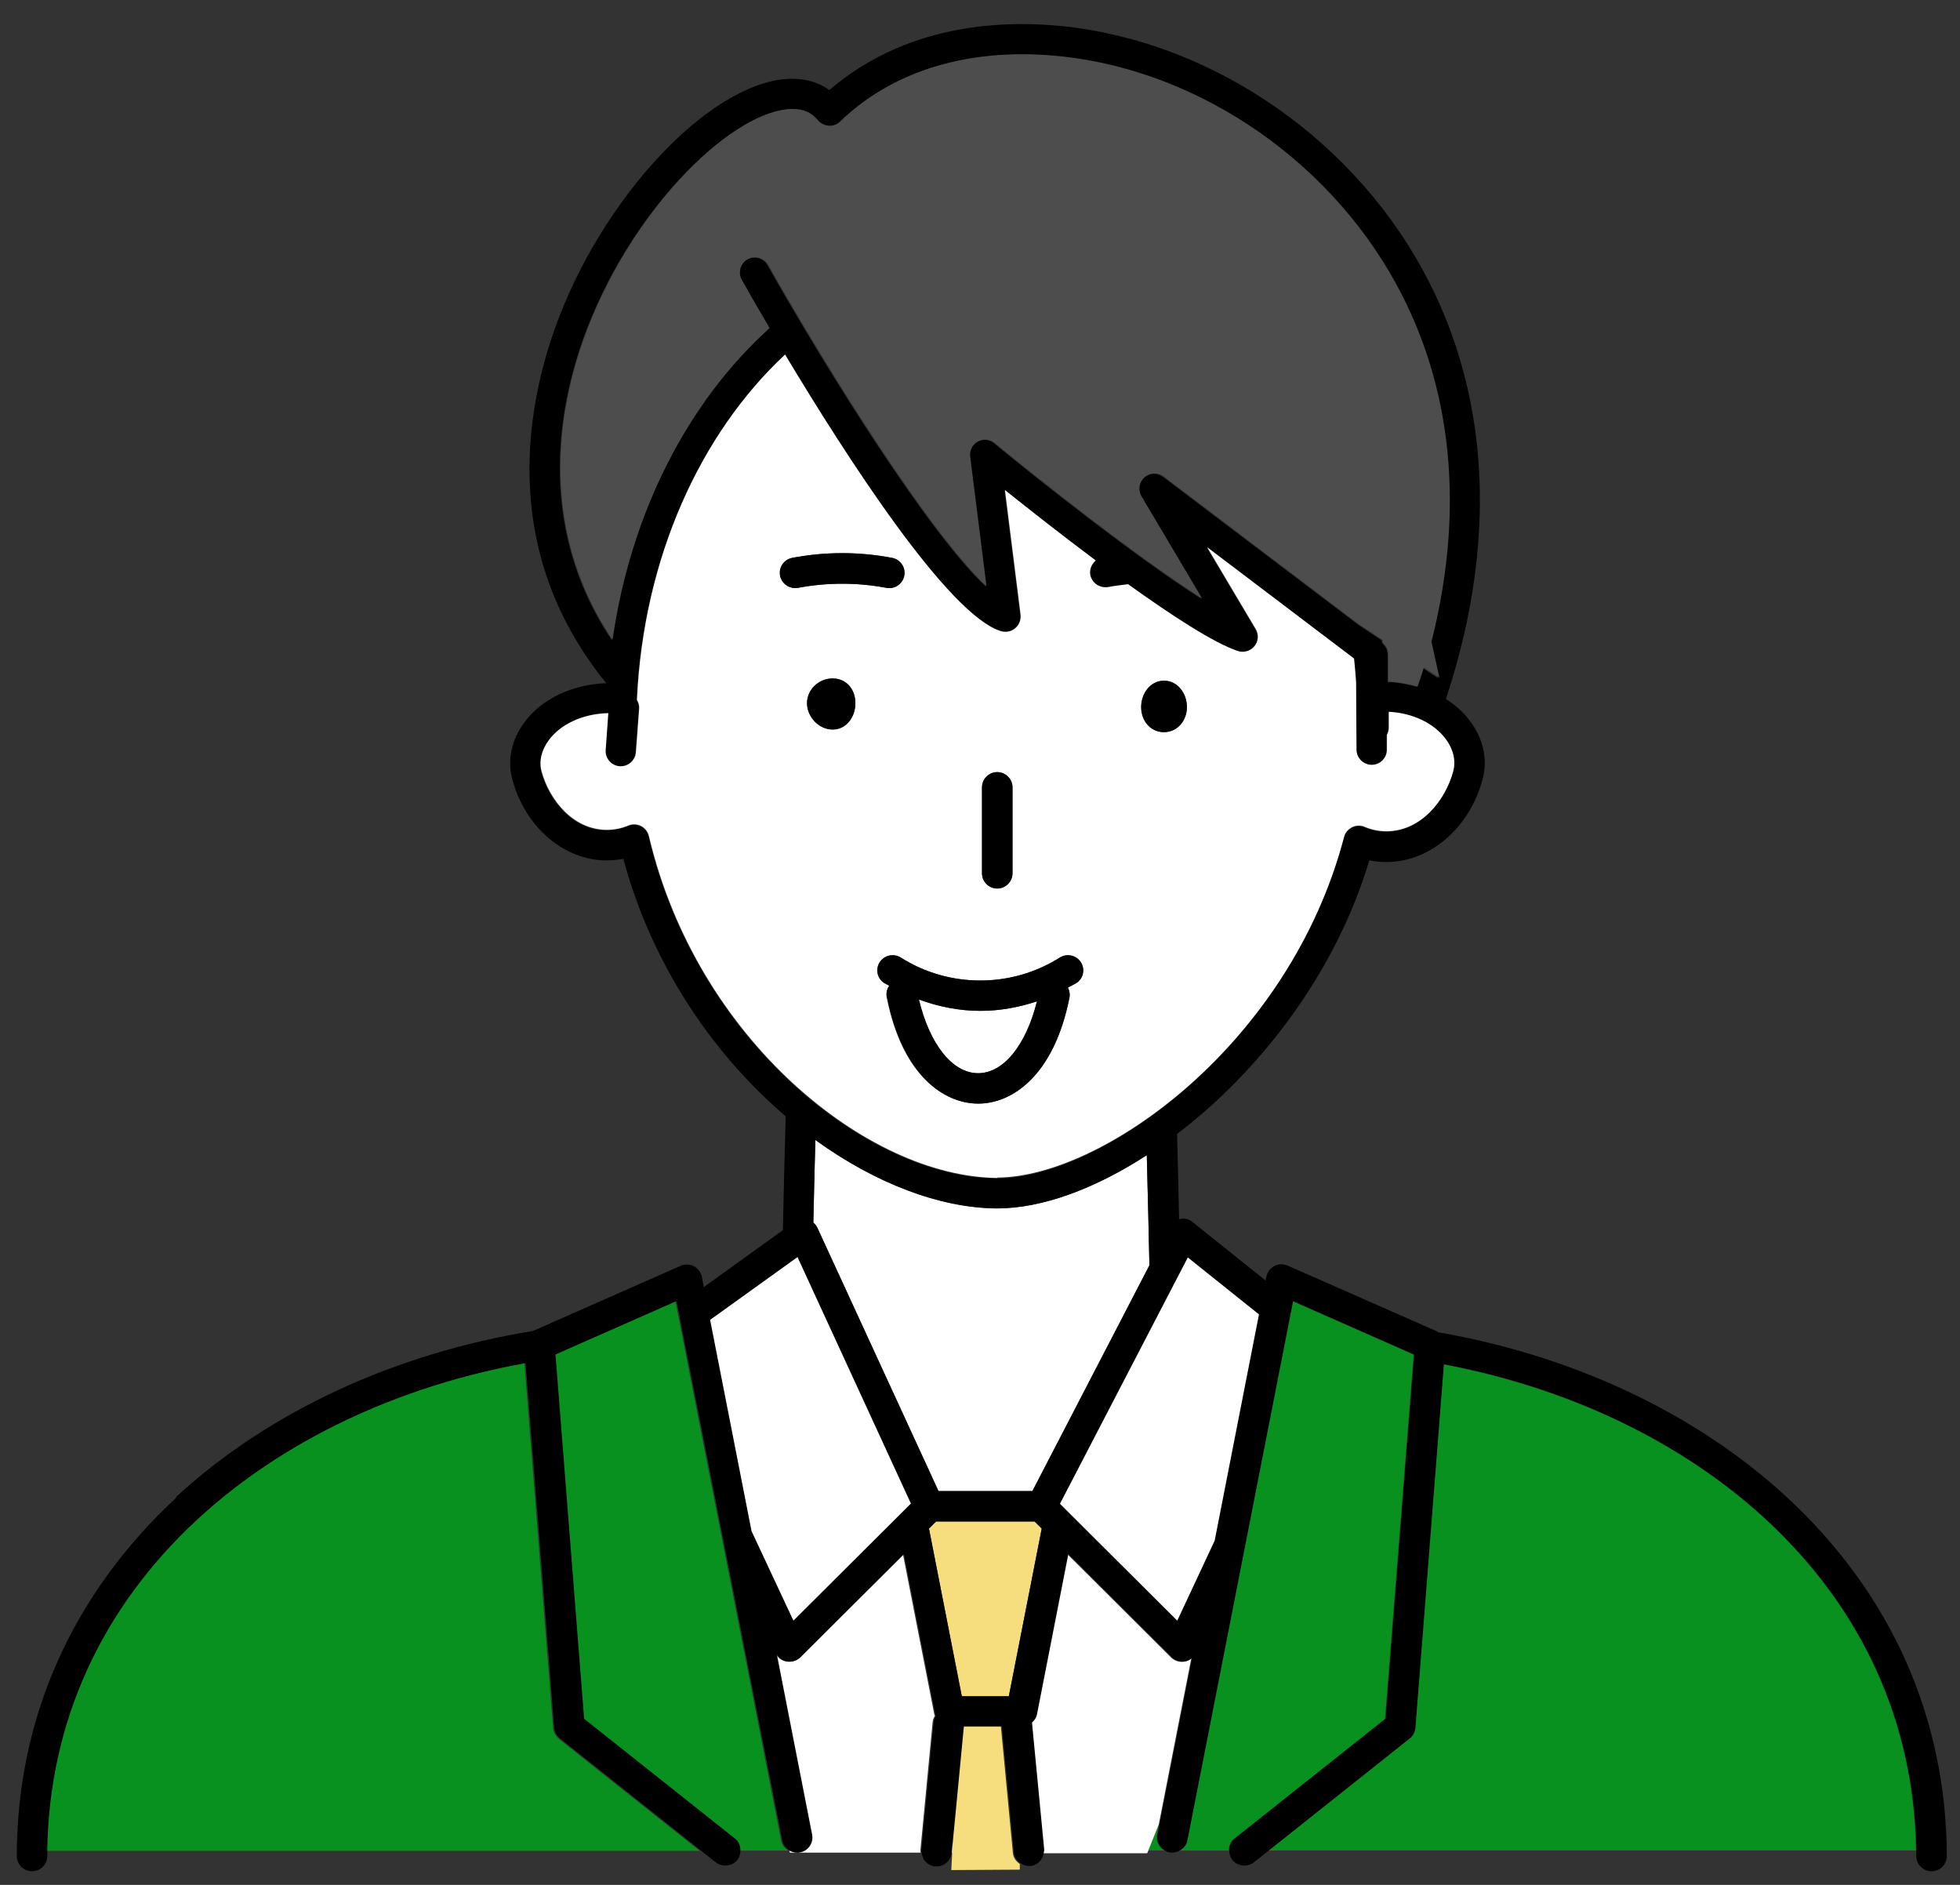 <svg width="52" height="50" viewBox="0 0 52 50" fill="none" xmlns="http://www.w3.org/2000/svg">
<rect x="0" y="0" width="52" height="50" fill="#333333" stroke="none"/>
<path d="M27.39 39.551H24.899L21.686 32.568C21.659 32.514 21.627 32.466 21.578 32.428C21.595 31.703 21.611 30.962 21.632 30.236C23.223 31.386 24.932 32.041 26.452 32.052C27.649 32.052 29.05 31.531 30.425 30.639C30.452 31.622 30.474 32.638 30.495 33.562L27.39 39.551Z" fill="white"/>
<path d="M19.465 48.774L15.465 45.599L14.705 35.936L17.918 34.518L20.721 48.822C20.743 48.941 20.818 49.032 20.915 49.091H19.605C19.605 48.973 19.557 48.855 19.46 48.774H19.465Z" fill="#09911F"/>
<path d="M31.487 48.822L34.291 34.518L37.504 35.936L36.743 45.599L32.743 48.774C32.641 48.855 32.598 48.973 32.598 49.091H31.282C31.379 49.037 31.455 48.946 31.482 48.822H31.487Z" fill="#09911F"/>
<path d="M5.206 40.314C7.486 38.203 10.559 36.768 13.912 36.167L14.672 45.841C14.683 45.954 14.737 46.056 14.823 46.126L18.559 49.096H1.216C1.265 45.718 2.64 42.688 5.2 40.319L5.206 40.314Z" fill="#09911F"/>
<path d="M37.541 45.836L38.296 36.194C41.59 36.817 44.604 38.235 46.846 40.308C49.407 42.677 50.782 45.707 50.83 49.086H33.649L37.385 46.115C37.471 46.045 37.525 45.943 37.536 45.83L37.541 45.836Z" fill="#09911F"/>
<path d="M30.695 48.666C30.662 48.838 30.743 49.005 30.889 49.086H30.468L30.749 48.387L30.695 48.666Z" fill="#09911F"/>
<path d="M21.519 48.666L20.581 43.875C20.64 43.977 20.737 44.052 20.856 44.074C20.878 44.074 20.904 44.079 20.926 44.079C21.034 44.079 21.136 44.036 21.212 43.961L23.956 41.227L24.786 45.47C24.786 45.47 24.797 45.503 24.802 45.519C24.77 45.567 24.748 45.626 24.743 45.685L24.419 49.075C24.419 49.075 24.419 49.123 24.425 49.145H20.958L20.937 49.091C21.012 49.129 21.104 49.15 21.196 49.134C21.417 49.091 21.557 48.881 21.514 48.661L21.519 48.666Z" fill="white"/>
<path d="M25.309 48.28L25.265 49.15H25.227L25.309 48.28Z" fill="white"/>
<path d="M27.681 49.069L27.358 45.701C27.422 45.642 27.476 45.567 27.492 45.476L28.323 41.232L31.067 43.966C31.142 44.041 31.245 44.084 31.352 44.084C31.374 44.084 31.401 44.084 31.422 44.079C31.493 44.068 31.552 44.036 31.606 43.993L30.743 48.398L30.463 49.096L30.436 49.161H27.67C27.67 49.134 27.681 49.107 27.681 49.075V49.069Z" fill="white"/>
<path d="M25.309 48.28L25.546 45.803H26.554L26.872 49.15C26.883 49.279 26.959 49.381 27.056 49.445V49.596L25.239 49.607L25.261 49.161L25.304 48.285L25.309 48.28Z" fill="#F6DE7E"/>
<path d="M24.646 40.545L24.835 40.357H27.449L27.638 40.545L26.765 44.992H25.514L24.646 40.545Z" fill="#F6DE7E"/>
<path d="M4.656 39.723C7.136 37.434 10.494 35.898 14.139 35.307L18.058 33.578C18.171 33.529 18.301 33.535 18.409 33.588C18.516 33.648 18.597 33.749 18.619 33.868L18.673 34.142L20.77 32.632C20.791 31.639 20.818 30.586 20.845 29.613C18.942 27.986 17.303 25.628 16.538 22.781C16.392 22.808 16.247 22.824 16.096 22.824C14.964 22.824 13.934 21.943 13.594 20.68C13.454 20.165 13.567 19.622 13.918 19.155C14.376 18.537 15.179 18.156 16.085 18.123C13.163 14.53 13.999 10.571 14.84 8.395C16.166 4.979 19.002 2.089 21.023 2.089C21.395 2.089 21.729 2.191 22.004 2.39C23.336 1.24 25.088 0.639 27.11 0.639C31.094 0.639 35.115 2.943 37.364 6.51C39.504 9.91 39.833 14.105 38.361 18.542C38.614 18.704 38.83 18.897 39.002 19.128C39.358 19.606 39.477 20.154 39.331 20.68C38.986 21.97 37.935 22.867 36.781 22.867C36.63 22.867 36.479 22.851 36.328 22.824C35.434 25.821 33.417 28.416 31.228 30.081C31.25 30.822 31.266 31.596 31.282 32.347C31.288 32.347 31.293 32.342 31.304 32.337C31.422 32.31 31.547 32.337 31.638 32.417L33.579 33.97L33.6 33.862C33.622 33.744 33.703 33.637 33.811 33.583C33.919 33.524 34.048 33.524 34.161 33.572L38.102 35.307C38.102 35.307 38.134 35.329 38.151 35.34C41.709 35.957 44.976 37.472 47.402 39.712C50.173 42.274 51.639 45.567 51.65 49.236C51.65 49.456 51.472 49.639 51.245 49.639C51.024 49.639 50.841 49.462 50.841 49.236C50.841 49.182 50.841 49.129 50.841 49.08C50.793 45.701 49.418 42.672 46.857 40.303C44.609 38.23 41.601 36.806 38.307 36.188L37.552 45.83C37.541 45.943 37.487 46.045 37.401 46.115L33.665 49.086L33.266 49.402C33.191 49.462 33.105 49.488 33.013 49.488C32.894 49.488 32.776 49.435 32.695 49.338C32.636 49.263 32.614 49.177 32.614 49.086C32.614 48.967 32.657 48.849 32.76 48.769L36.76 45.594L37.52 35.93L34.307 34.512L31.503 48.817C31.482 48.935 31.406 49.026 31.304 49.086C31.223 49.134 31.126 49.155 31.029 49.139C30.98 49.129 30.943 49.112 30.905 49.086C30.759 49 30.678 48.838 30.711 48.666L30.765 48.387L31.627 43.983C31.573 44.025 31.514 44.058 31.444 44.068C31.422 44.068 31.395 44.074 31.374 44.074C31.266 44.074 31.164 44.031 31.088 43.956L28.344 41.221L27.514 45.465C27.498 45.556 27.449 45.637 27.379 45.691L27.703 49.059C27.703 49.086 27.703 49.112 27.692 49.145C27.67 49.327 27.53 49.483 27.336 49.499C27.325 49.499 27.309 49.499 27.298 49.499C27.218 49.499 27.147 49.472 27.083 49.429C26.986 49.365 26.91 49.263 26.899 49.134L26.581 45.787H25.573L25.336 48.264L25.25 49.139C25.228 49.354 25.056 49.51 24.845 49.51C24.835 49.51 24.819 49.51 24.808 49.51C24.608 49.488 24.468 49.333 24.452 49.145C24.452 49.123 24.441 49.096 24.447 49.075L24.77 45.685C24.775 45.621 24.797 45.567 24.829 45.519C24.829 45.503 24.813 45.486 24.813 45.47L23.983 41.227L21.239 43.961C21.163 44.036 21.061 44.079 20.953 44.079C20.931 44.079 20.904 44.079 20.883 44.074C20.764 44.052 20.667 43.977 20.608 43.875L21.546 48.666C21.589 48.887 21.444 49.096 21.228 49.139C21.136 49.155 21.045 49.139 20.969 49.096C20.964 49.096 20.953 49.096 20.948 49.086C20.851 49.032 20.775 48.935 20.754 48.817L17.95 34.512L14.737 35.93L15.497 45.594L19.497 48.769C19.6 48.849 19.643 48.967 19.643 49.086C19.643 49.172 19.622 49.263 19.562 49.338C19.481 49.44 19.363 49.488 19.244 49.488C19.158 49.488 19.066 49.462 18.991 49.402L18.592 49.086L14.856 46.115C14.77 46.045 14.716 45.943 14.705 45.83L13.945 36.156C10.591 36.763 7.519 38.197 5.238 40.303C2.677 42.672 1.303 45.701 1.254 49.08C1.254 49.134 1.254 49.182 1.254 49.236C1.254 49.456 1.071 49.639 0.85 49.639C0.623 49.639 0.445 49.456 0.445 49.236C0.451 45.567 1.923 42.274 4.694 39.712L4.656 39.723ZM19.939 40.614L21.05 42.989L24.166 39.884L21.158 33.352L18.845 35.017L19.945 40.614H19.939ZM25.514 44.998H26.765L27.638 40.55L27.449 40.362H24.835L24.646 40.55L25.519 44.998H25.514ZM33.396 34.872L31.509 33.363L28.118 39.9L31.228 42.994L32.22 40.872L33.396 34.878V34.872ZM35.859 21.959C35.919 21.932 35.978 21.916 36.037 21.916C36.091 21.916 36.14 21.927 36.194 21.948C36.382 22.023 36.576 22.066 36.77 22.066C37.692 22.066 38.334 21.244 38.544 20.476C38.62 20.197 38.55 19.891 38.345 19.617C38.027 19.192 37.461 18.929 36.835 18.897V19.321C36.835 19.391 36.814 19.45 36.781 19.509V19.901C36.781 20.127 36.603 20.304 36.382 20.304C36.161 20.304 35.978 20.127 35.978 19.901L35.967 18.102C35.951 17.898 35.94 17.688 35.913 17.484L32.016 14.53L33.304 16.7C33.39 16.845 33.374 17.028 33.272 17.157C33.164 17.285 32.991 17.339 32.83 17.285C32.199 17.076 31.078 16.345 29.918 15.513C29.741 15.529 29.568 15.556 29.39 15.588C29.363 15.588 29.342 15.593 29.315 15.593C29.126 15.593 28.953 15.459 28.916 15.266C28.889 15.115 28.948 14.976 29.061 14.884C28.134 14.191 27.255 13.498 26.651 13.015L27.067 16.319C27.083 16.453 27.029 16.587 26.926 16.678C26.824 16.764 26.678 16.797 26.549 16.759C25.153 16.34 22.436 12.118 20.818 9.421C18.581 11.506 17.066 14.798 16.888 18.58C16.926 18.65 16.953 18.725 16.948 18.806L16.861 19.966C16.845 20.175 16.667 20.342 16.457 20.342C16.446 20.342 16.435 20.342 16.43 20.342C16.209 20.326 16.042 20.132 16.058 19.912L16.128 18.935C16.128 18.935 16.107 18.935 16.096 18.935C15.449 18.951 14.872 19.214 14.554 19.644C14.354 19.912 14.29 20.208 14.36 20.482C14.559 21.228 15.185 22.029 16.09 22.029C16.284 22.029 16.473 21.991 16.656 21.916C16.764 21.867 16.888 21.873 16.996 21.927C17.104 21.98 17.179 22.077 17.206 22.195C18.479 27.588 23.007 31.236 26.447 31.262C29.234 31.252 34.199 27.728 35.644 22.227C35.671 22.115 35.752 22.018 35.854 21.97L35.859 21.959ZM37.956 17.033C38.9 13.3 38.474 9.814 36.668 6.945C34.566 3.609 30.808 1.45 27.099 1.45C25.147 1.45 23.482 2.068 22.274 3.233C22.193 3.314 22.085 3.357 21.967 3.346C21.853 3.341 21.745 3.287 21.675 3.196C21.514 2.997 21.298 2.9 21.012 2.9C19.514 2.9 16.872 5.377 15.584 8.691C14.856 10.56 14.144 13.864 16.23 16.979C16.721 13.568 18.258 10.641 20.398 8.712C20.064 8.148 19.81 7.697 19.659 7.434C19.551 7.241 19.616 6.993 19.816 6.886C20.01 6.779 20.258 6.843 20.365 7.042C21.95 9.851 24.662 14.17 26.15 15.556L25.719 12.123C25.697 11.962 25.778 11.801 25.924 11.72C26.069 11.64 26.247 11.656 26.377 11.763C27.487 12.682 30.145 14.788 31.87 15.883L30.263 13.176C30.166 13.01 30.199 12.8 30.344 12.671C30.49 12.542 30.706 12.537 30.856 12.65L36.032 16.571L36.657 16.985C36.657 16.985 36.657 17.028 36.663 17.049C36.663 17.049 36.673 17.065 36.679 17.071C36.7 17.087 36.717 17.108 36.733 17.135C36.749 17.157 36.765 17.173 36.776 17.2C36.787 17.221 36.792 17.242 36.797 17.269C36.803 17.296 36.814 17.323 36.814 17.35C36.814 17.361 36.814 17.366 36.814 17.377V18.091C37.083 18.102 37.342 18.15 37.59 18.22C37.644 18.054 37.698 17.887 37.752 17.726L38.151 17.989L37.94 17.038L37.956 17.033ZM26.452 32.057C24.932 32.047 23.223 31.391 21.632 30.242C21.611 30.962 21.595 31.708 21.578 32.434C21.622 32.471 21.659 32.519 21.686 32.573L24.899 39.556H27.39L30.495 33.567C30.474 32.643 30.452 31.628 30.425 30.645C29.05 31.536 27.649 32.057 26.452 32.057Z" fill="black"/>
<path d="M28.123 39.889L31.514 33.357L33.401 34.867L32.226 40.867L31.234 42.989L28.123 39.889Z" fill="white"/>
<path d="M18.84 35.012L21.158 33.347L24.166 39.884L21.05 42.989L19.939 40.614L18.84 35.012Z" fill="white"/>
<path d="M26.457 31.246C23.023 31.22 18.489 27.572 17.217 22.179C17.19 22.066 17.115 21.964 17.007 21.91C16.899 21.857 16.775 21.851 16.667 21.9C16.484 21.975 16.295 22.012 16.101 22.012C15.201 22.012 14.575 21.212 14.37 20.465C14.295 20.192 14.365 19.896 14.565 19.628C14.883 19.203 15.46 18.94 16.107 18.918C16.117 18.918 16.128 18.918 16.139 18.918L16.069 19.896C16.052 20.116 16.22 20.31 16.441 20.326C16.451 20.326 16.462 20.326 16.468 20.326C16.678 20.326 16.856 20.165 16.872 19.95L16.958 18.79C16.964 18.704 16.937 18.628 16.899 18.564C17.072 14.782 18.592 11.489 20.829 9.405C22.446 12.102 25.163 16.324 26.56 16.743C26.689 16.78 26.835 16.754 26.937 16.662C27.04 16.576 27.093 16.442 27.077 16.302L26.662 12.999C27.266 13.482 28.145 14.175 29.072 14.868C28.964 14.96 28.899 15.099 28.926 15.25C28.964 15.443 29.131 15.577 29.325 15.577C29.352 15.577 29.374 15.577 29.401 15.572C29.573 15.54 29.751 15.518 29.929 15.497C31.088 16.329 32.21 17.06 32.84 17.269C33.002 17.323 33.175 17.269 33.282 17.14C33.39 17.012 33.401 16.829 33.315 16.684L32.026 14.514L35.924 17.468C35.946 17.672 35.962 17.876 35.978 18.086L35.989 19.885C35.989 20.106 36.172 20.288 36.393 20.288C36.614 20.288 36.797 20.106 36.797 19.885V19.493C36.824 19.434 36.846 19.375 36.846 19.305V18.881C37.471 18.913 38.037 19.176 38.355 19.601C38.56 19.875 38.63 20.181 38.555 20.46C38.35 21.228 37.703 22.05 36.781 22.05C36.587 22.05 36.393 22.012 36.204 21.932C36.156 21.91 36.102 21.9 36.048 21.9C35.989 21.9 35.924 21.916 35.87 21.943C35.768 21.996 35.687 22.088 35.66 22.201C34.215 27.701 29.25 31.225 26.463 31.236L26.457 31.246ZM22.694 18.65C22.694 18.285 22.457 17.994 22.09 17.994C21.724 17.994 21.411 18.285 21.411 18.65C21.411 19.015 21.724 19.348 22.09 19.348C22.457 19.348 22.694 19.01 22.694 18.65ZM26.053 20.884V23.167C26.053 23.388 26.236 23.57 26.457 23.57C26.678 23.57 26.862 23.388 26.862 23.167V20.884C26.862 20.664 26.678 20.482 26.457 20.482C26.236 20.482 26.053 20.664 26.053 20.884ZM25.951 29.275C26.851 29.275 27.956 28.534 28.371 26.455C28.387 26.363 28.371 26.278 28.328 26.197C28.404 26.154 28.479 26.122 28.549 26.079C28.738 25.961 28.792 25.713 28.673 25.526C28.554 25.337 28.301 25.284 28.112 25.402C26.835 26.213 25.174 26.213 23.896 25.402C23.708 25.284 23.46 25.337 23.336 25.526C23.217 25.713 23.271 25.961 23.46 26.079C23.503 26.106 23.546 26.122 23.589 26.149C23.53 26.235 23.503 26.342 23.524 26.455C23.934 28.534 25.045 29.275 25.945 29.275H25.951ZM23.67 14.798C22.791 14.632 21.902 14.632 21.023 14.798C20.802 14.841 20.662 15.051 20.7 15.271C20.737 15.464 20.904 15.599 21.099 15.599C21.125 15.599 21.147 15.599 21.174 15.593C21.95 15.448 22.743 15.448 23.519 15.593C23.74 15.636 23.95 15.491 23.994 15.271C24.037 15.051 23.891 14.841 23.67 14.798ZM30.883 18.054C30.522 18.054 30.28 18.392 30.28 18.752C30.28 19.112 30.522 19.418 30.883 19.418C31.245 19.418 31.492 19.112 31.492 18.752C31.492 18.392 31.245 18.054 30.883 18.054Z" fill="white"/>
<path d="M24.376 26.514C24.905 26.707 25.455 26.815 26.01 26.815C26.517 26.815 27.023 26.723 27.509 26.562C27.217 27.728 26.624 28.469 25.945 28.469C25.266 28.469 24.657 27.706 24.371 26.514H24.376Z" fill="white"/>
<path d="M22.091 19.354C21.724 19.354 21.411 19.015 21.411 18.655C21.411 18.295 21.724 18 22.091 18C22.457 18 22.694 18.29 22.694 18.655C22.694 19.02 22.457 19.354 22.091 19.354Z" fill="black"/>
<path d="M30.878 19.423C30.517 19.423 30.274 19.117 30.274 18.757C30.274 18.397 30.517 18.059 30.878 18.059C31.239 18.059 31.487 18.397 31.487 18.757C31.487 19.117 31.239 19.423 30.878 19.423Z" fill="black"/>
<path d="M26.862 20.884V23.167C26.862 23.388 26.678 23.57 26.457 23.57C26.236 23.57 26.053 23.388 26.053 23.167V20.884C26.053 20.664 26.236 20.482 26.457 20.482C26.678 20.482 26.862 20.664 26.862 20.884Z" fill="black"/>
<path d="M23.514 15.593C22.737 15.448 21.945 15.448 21.169 15.593C21.142 15.593 21.12 15.599 21.093 15.599C20.904 15.599 20.732 15.464 20.694 15.271C20.651 15.051 20.797 14.841 21.018 14.798C21.896 14.632 22.786 14.632 23.665 14.798C23.886 14.841 24.026 15.051 23.988 15.271C23.945 15.491 23.735 15.636 23.514 15.593Z" fill="black"/>
<path d="M37.773 17.715C37.725 17.882 37.665 18.048 37.611 18.209C37.363 18.14 37.105 18.091 36.835 18.081V17.366C36.835 17.366 36.835 17.35 36.835 17.339C36.835 17.312 36.824 17.285 36.819 17.259C36.814 17.237 36.808 17.21 36.797 17.189C36.787 17.167 36.77 17.146 36.754 17.124C36.738 17.103 36.722 17.081 36.7 17.06C36.695 17.055 36.69 17.044 36.684 17.038C36.684 17.038 36.684 16.99 36.679 16.974L36.053 16.56L30.878 12.639C30.722 12.521 30.511 12.532 30.366 12.661C30.22 12.789 30.188 12.999 30.285 13.165L31.892 15.873C30.166 14.777 27.509 12.671 26.398 11.753C26.269 11.645 26.091 11.629 25.945 11.71C25.8 11.79 25.719 11.951 25.74 12.113L26.172 15.545C24.678 14.154 21.972 9.835 20.387 7.031C20.279 6.838 20.031 6.768 19.837 6.875C19.643 6.983 19.573 7.23 19.681 7.423C19.826 7.686 20.085 8.138 20.419 8.702C18.279 10.63 16.743 13.558 16.252 16.969C14.16 13.853 14.877 10.55 15.605 8.68C16.894 5.366 19.535 2.89 21.034 2.89C21.32 2.89 21.535 2.986 21.697 3.185C21.767 3.271 21.875 3.325 21.988 3.335C22.101 3.341 22.215 3.303 22.295 3.223C23.503 2.057 25.169 1.439 27.12 1.439C30.829 1.439 34.587 3.593 36.69 6.934C38.496 9.803 38.922 13.294 37.978 17.022L38.188 17.973L37.789 17.71L37.773 17.715Z" fill="#4D4D4D"/>
<path d="M23.53 26.455C23.509 26.342 23.53 26.235 23.595 26.149C23.552 26.122 23.509 26.106 23.465 26.079C23.277 25.961 23.223 25.714 23.341 25.526C23.46 25.337 23.713 25.284 23.902 25.402C25.18 26.213 26.84 26.213 28.118 25.402C28.306 25.284 28.555 25.337 28.678 25.526C28.797 25.714 28.743 25.961 28.555 26.079C28.484 26.122 28.404 26.159 28.334 26.197C28.371 26.272 28.393 26.363 28.377 26.455C27.967 28.534 26.856 29.275 25.956 29.275C25.056 29.275 23.951 28.534 23.535 26.455H23.53ZM25.951 28.469C26.625 28.469 27.223 27.728 27.514 26.562C27.029 26.723 26.522 26.815 26.015 26.815C25.46 26.815 24.91 26.707 24.382 26.514C24.668 27.706 25.271 28.469 25.956 28.469H25.951Z" fill="black"/>
</svg>
